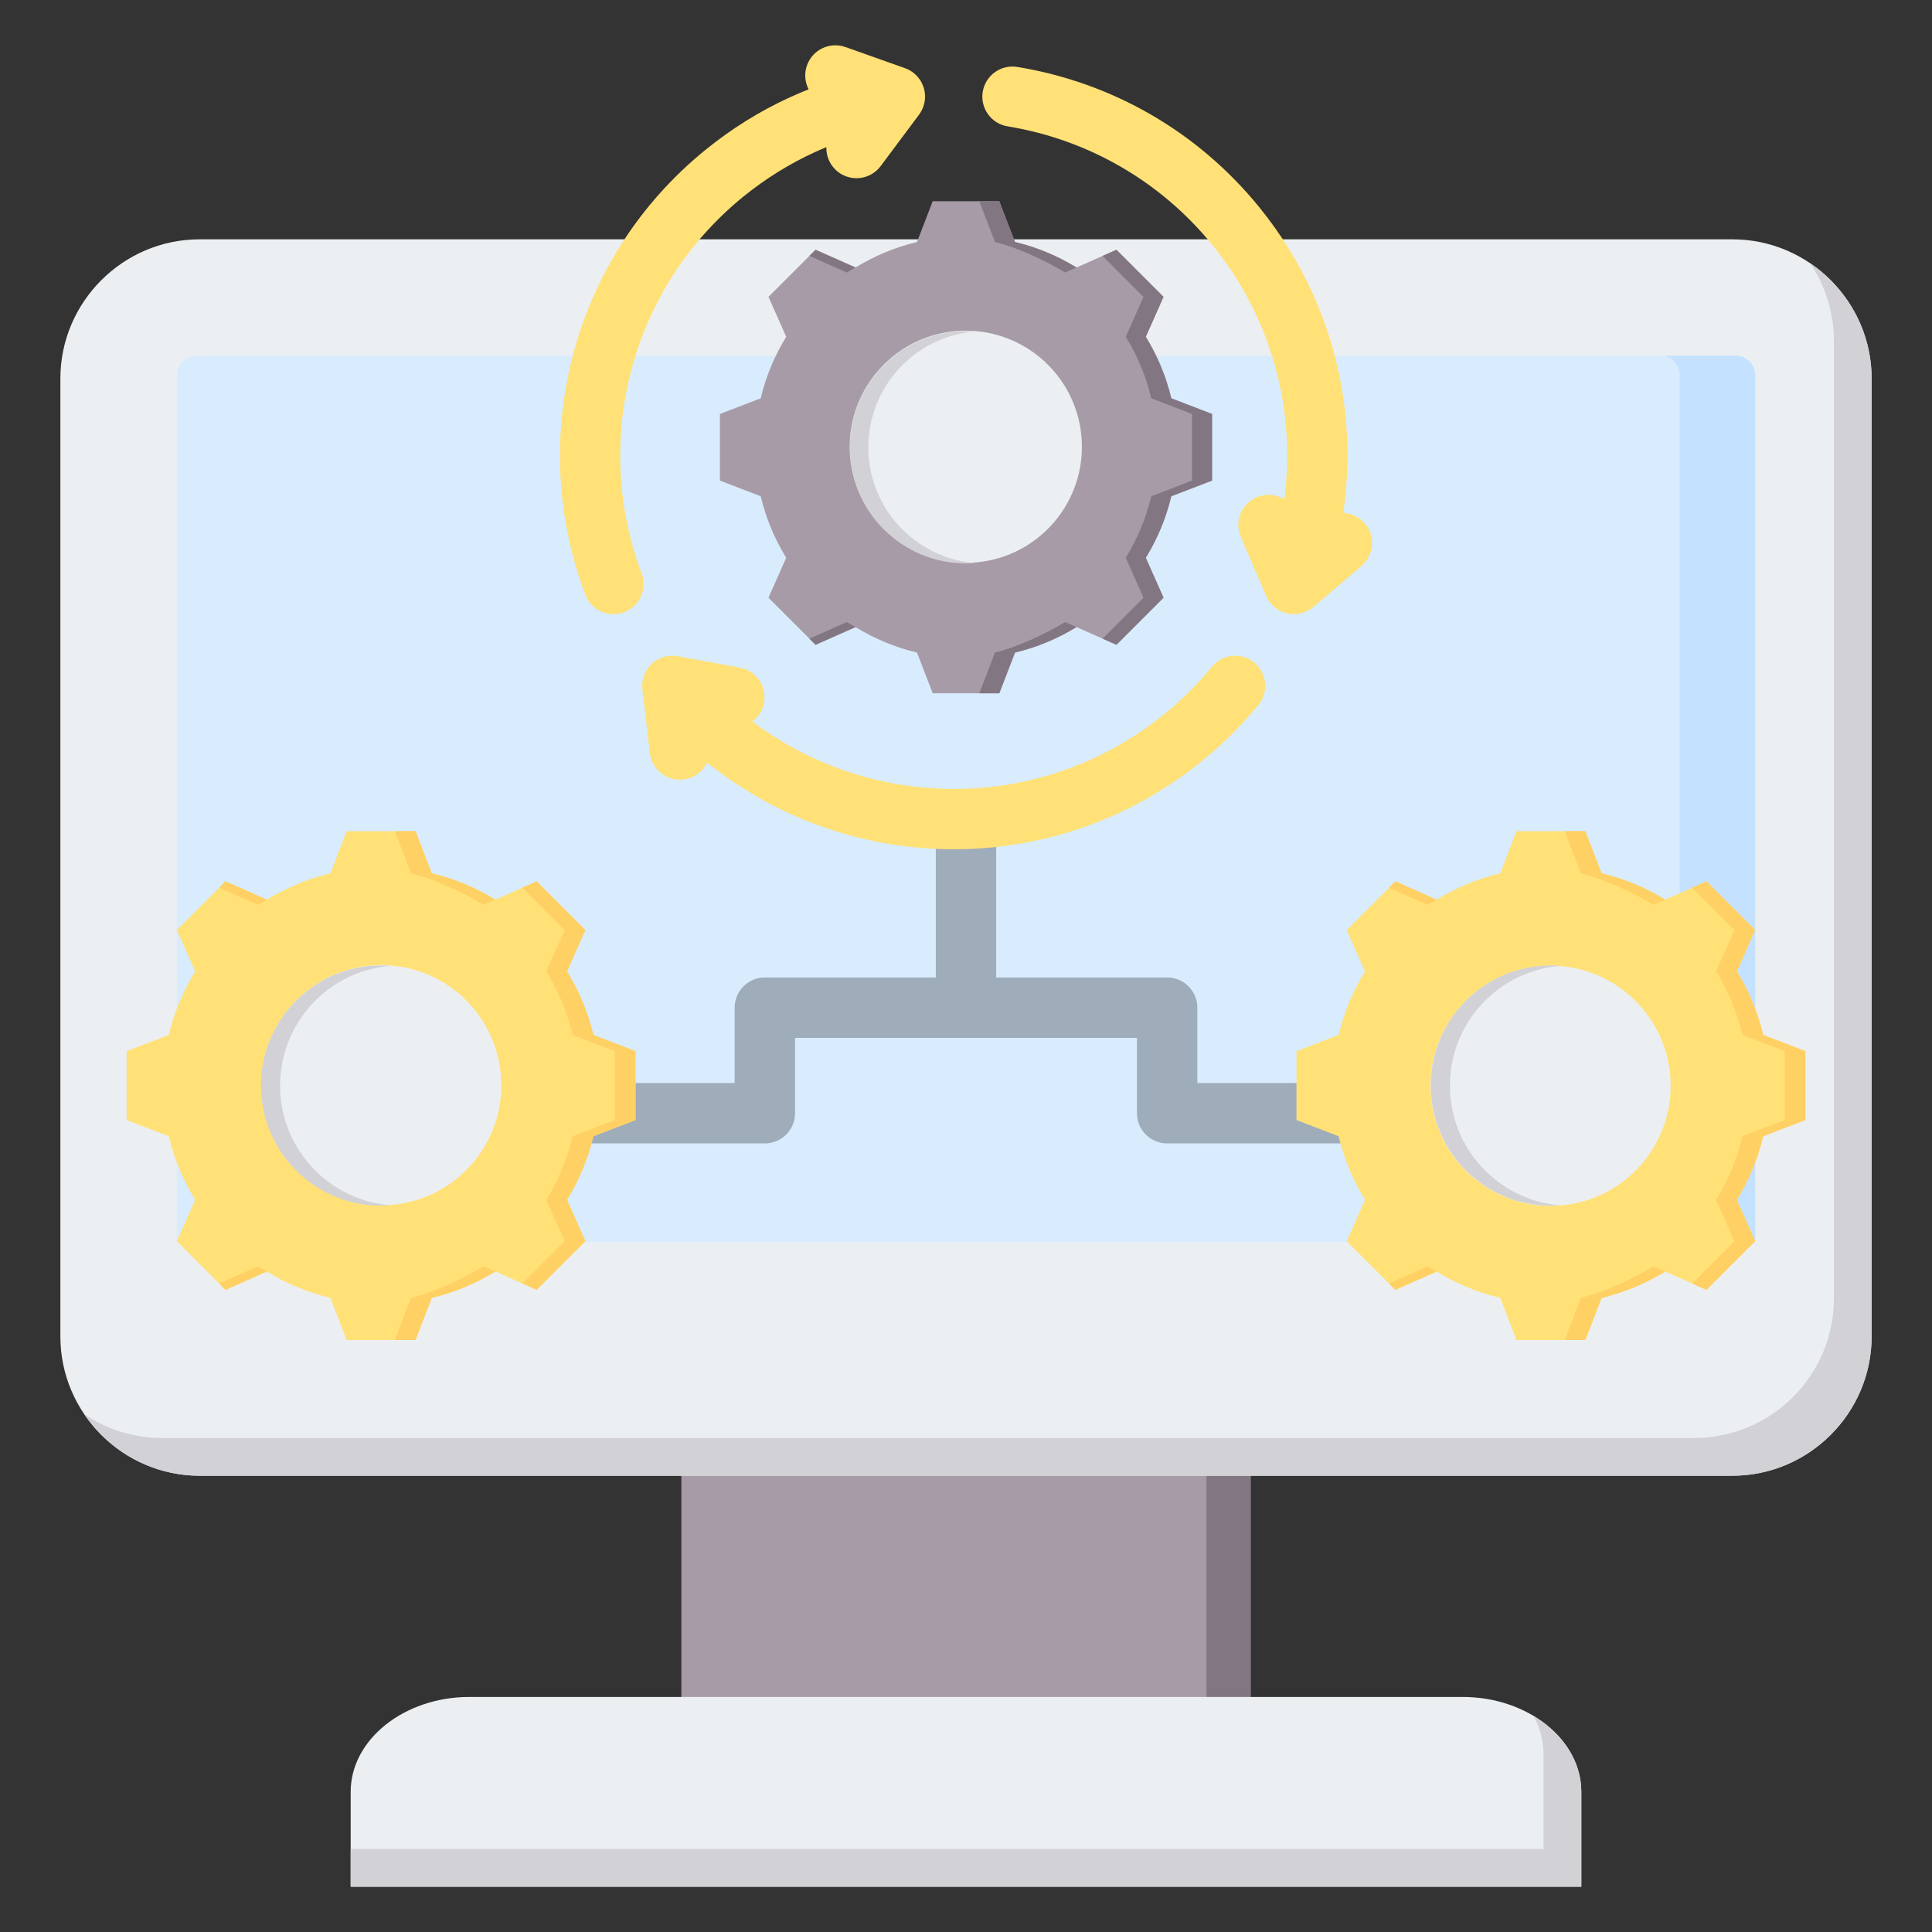 <svg id="Layer_1" enable-background="new 0 0 512 512" height="512" viewBox="0 0 512 512" width="512" xmlns="http://www.w3.org/2000/svg"><rect x="0" y="0" width="512" height="512" fill="#333333" stroke="none"/><g clip-rule="evenodd" fill-rule="evenodd"><g><path d="m180.571 377.431h150.857v85.928h-150.857z" fill="#a79ba7"/><path d="m319.729 377.431h11.699v85.928h-11.699z" fill="#837683"/><path d="m92.935 499.994h326.129v-25.143c0-13.828-14.16-25.142-31.468-25.142h-263.193c-17.308 0-31.468 11.314-31.468 25.142z" fill="#eceff1"/><path d="m92.935 499.994h326.129v-25.143c0-8.218-5.002-15.548-12.693-20.143 1.729 3.106 2.692 6.539 2.692 10.143v25.143h-316.128z" fill="#d1d1d6"/><path d="m52.9 63.423h406.199c20.295 0 36.901 16.605 36.901 36.9v253.858c0 20.295-16.606 36.9-36.901 36.9h-406.199c-20.295 0-36.9-16.605-36.9-36.9v-253.858c0-20.295 16.605-36.9 36.9-36.9z" fill="#eceff1"/><path d="m479.683 69.74c9.825 6.647 16.317 17.894 16.317 30.583v253.858c0 20.295-16.606 36.9-36.901 36.9h-406.199c-12.689 0-23.935-6.491-30.583-16.317 5.889 3.984 12.977 6.316 20.583 6.316h406.199c20.295 0 36.9-16.605 36.9-36.901v-253.856c.001-7.606-2.332-14.694-6.316-20.583z" fill="#d1d1d6"/><path d="m51.975 94.28h408.05c2.815 0 5.118 2.304 5.118 5.118v229.792h-418.286v-229.793c0-2.814 2.303-5.117 5.118-5.117z" fill="#d8ecfe"/><path d="m440.024 94.28h20.001c2.815 0 5.118 2.304 5.118 5.118v229.792h-20.001v-229.793c0-2.814-2.303-5.117-5.118-5.117z" fill="#c4e2ff"/></g><path d="m100.523 287.015h94.17v-19.974c0-4.418 3.582-8 8-8h45.307v-42.037h16v42.037h45.306c4.418 0 8 3.582 8 8v19.974h94.17v16h-102.17c-4.418 0-8-3.582-8-8v-19.975h-90.613v19.974c0 4.418-3.582 8-8 8h-102.17z" fill="#9facba"/><g><path d="m114.418 231.439c5.953 1.417 11.64 3.777 16.851 6.986l10.95-4.863 12.906 12.906-4.862 10.947c3.21 5.212 5.57 10.9 6.987 16.856l11.171 4.3v18.251l-11.174 4.301c-1.417 5.954-3.777 11.64-6.986 16.851l4.863 10.95-12.906 12.906-10.947-4.862c-5.212 3.21-10.9 5.57-16.855 6.987l-4.3 11.172h-18.25l-4.301-11.174c-5.954-1.417-11.64-3.777-16.851-6.986l-10.95 4.863-12.906-12.906 4.862-10.947c-3.21-5.212-5.57-10.901-6.987-16.855l-11.172-4.3v-18.251l11.173-4.301c1.417-5.954 3.777-11.641 6.986-16.852l-4.863-10.949 12.906-12.906 10.95 4.863c5.211-3.209 10.897-5.569 16.851-6.986l4.301-11.174h18.251z" fill="#ffe177"/><path d="m70.714 336.964-10.95 4.863-1.686-1.686 10.266-4.56c.78.481 1.57.942 2.37 1.383zm43.704-105.525c5.953 1.417 11.64 3.777 16.851 6.986l-3.113 1.382c-5.211-3.209-13.267-6.951-19.221-8.368l-4.301-11.174h5.482zm16.855 105.527c-5.212 3.21-10.9 5.57-16.855 6.987l-4.3 11.172h-5.483l4.3-11.172c5.955-1.417 14.013-5.16 19.225-8.37zm-73.195-101.719 1.686-1.686 10.95 4.863c-.8.442-1.59.902-2.37 1.382zm80.345 0 3.796-1.686 12.906 12.906-4.862 10.947c3.21 5.212 5.57 10.9 6.987 16.856l11.171 4.3v18.251l-11.174 4.301c-1.417 5.954-3.777 11.64-6.986 16.851l4.863 10.95-12.906 12.906-3.796-1.686 11.22-11.22-4.863-10.95c3.208-5.211 5.569-10.897 6.986-16.851l11.174-4.301v-18.251l-11.172-4.3c-1.417-5.955-3.777-11.644-6.987-16.856l4.862-10.947z" fill="#ffd064"/><ellipse cx="100.992" cy="287.695" fill="#eceff1" rx="31.828" ry="31.828" transform="matrix(.973 -.23 .23 .973 -63.397 30.899)"/><path d="m100.992 255.867c-17.579 0-31.827 14.248-31.827 31.828 0 17.579 14.248 31.827 31.827 31.827.852 0 1.697-.034 2.532-.1-16.395-1.29-29.296-15-29.296-31.727 0-16.728 12.901-30.438 29.296-31.728-.836-.066-1.68-.1-2.532-.1z" fill="#d1d1d6"/></g><g><path d="m424.435 231.439c5.953 1.417 11.64 3.777 16.851 6.986l10.95-4.863 12.906 12.906-4.862 10.947c3.21 5.212 5.57 10.9 6.987 16.856l11.171 4.3v18.251l-11.174 4.301c-1.417 5.954-3.777 11.64-6.986 16.851l4.863 10.95-12.906 12.906-10.947-4.862c-5.212 3.21-10.9 5.57-16.855 6.987l-4.3 11.172h-18.251l-4.301-11.174c-5.954-1.417-11.64-3.777-16.851-6.986l-10.95 4.863-12.906-12.906 4.862-10.947c-3.21-5.212-5.57-10.901-6.987-16.855l-11.172-4.3v-18.252l11.173-4.301c1.417-5.954 3.777-11.641 6.987-16.852l-4.863-10.949 12.906-12.906 10.95 4.863c5.211-3.209 10.898-5.569 16.851-6.986l4.301-11.174h18.25z" fill="#ffe177"/><path d="m380.731 336.965-10.95 4.863-1.686-1.686 10.266-4.56c.78.48 1.57.941 2.37 1.383zm43.704-105.526c5.953 1.417 11.64 3.777 16.851 6.986l-3.112 1.382c-5.211-3.209-13.267-6.951-19.221-8.368l-4.301-11.174h5.482zm16.854 105.527c-5.212 3.21-10.9 5.57-16.855 6.987l-4.3 11.172h-5.483l4.3-11.172c5.955-1.417 14.013-5.16 19.225-8.37zm-73.195-101.718 1.686-1.686 10.95 4.863c-.8.442-1.59.902-2.37 1.382zm80.345 0 3.796-1.686 12.906 12.906-4.862 10.947c3.21 5.212 5.57 10.9 6.987 16.856l11.171 4.3v18.251l-11.174 4.301c-1.417 5.954-3.777 11.64-6.986 16.851l4.863 10.95-12.906 12.906-3.796-1.686 11.22-11.22-4.863-10.95c3.209-5.211 5.569-10.897 6.986-16.851l11.174-4.301v-18.251l-11.172-4.3c-1.417-5.955-3.777-11.644-6.987-16.856l4.862-10.947z" fill="#ffd064"/><ellipse cx="411.008" cy="287.695" fill="#eceff1" rx="31.828" ry="31.828" transform="matrix(.987 -.16 .16 .987 -40.777 69.551)"/><path d="m411.008 255.867c-17.579 0-31.827 14.248-31.827 31.828 0 17.579 14.248 31.827 31.827 31.827.852 0 1.696-.034 2.532-.1-16.395-1.29-29.296-15-29.296-31.727 0-16.728 12.901-30.438 29.296-31.728-.836-.066-1.68-.1-2.532-.1z" fill="#d1d1d6"/></g><g><path d="m268.983 64.134c5.757 1.37 11.256 3.652 16.295 6.755l10.589-4.703 12.48 12.479-4.702 10.586c3.104 5.04 5.387 10.541 6.757 16.299l10.803 4.158v17.649l-10.806 4.159c-1.37 5.757-3.652 11.256-6.755 16.295l4.703 10.589-12.48 12.48-10.585-4.701c-5.04 3.104-10.541 5.386-16.299 6.756l-4.158 10.803h-17.649l-4.159-10.806c-5.757-1.37-11.256-3.652-16.295-6.755l-10.589 4.703-12.48-12.479 4.701-10.586c-3.104-5.04-5.386-10.541-6.757-16.299l-10.803-4.158v-17.649l10.804-4.159c1.37-5.757 3.653-11.257 6.756-16.296l-4.702-10.588 12.479-12.48 10.589 4.703c5.039-3.103 10.538-5.385 16.295-6.755l4.159-10.805h17.648z" fill="#a79ba7"/><path d="m226.721 166.178-10.589 4.703-1.63-1.63 9.928-4.409c.754.463 1.518.909 2.291 1.336zm42.262-102.044c5.757 1.37 11.256 3.652 16.295 6.755l-3.01 1.337c-5.039-3.103-12.829-6.722-18.586-8.092l-4.159-10.806h5.301zm16.298 102.045c-5.04 3.104-10.541 5.386-16.299 6.756l-4.158 10.803h-5.301l4.158-10.803c5.759-1.37 13.551-4.989 18.591-8.094zm-70.779-98.362 1.63-1.63 10.589 4.703c-.774.427-1.538.873-2.292 1.337zm77.694 0 3.671-1.63 12.48 12.479-4.702 10.586c3.104 5.04 5.387 10.541 6.757 16.299l10.803 4.158v17.649l-10.806 4.159c-1.37 5.757-3.652 11.256-6.755 16.295l4.703 10.589-12.48 12.48-3.671-1.63 10.849-10.85-4.703-10.589c3.103-5.039 5.385-10.538 6.755-16.295l10.805-4.159v-17.649l-10.803-4.158c-1.37-5.759-3.653-11.259-6.757-16.299l4.701-10.586z" fill="#837683"/><ellipse cx="256" cy="118.534" fill="#eceff1" rx="30.777" ry="30.778" transform="matrix(.999 -.036 .036 .999 -4.063 9.201)"/><path d="m255.999 87.756c-16.999 0-30.777 13.778-30.777 30.778 0 16.999 13.778 30.777 30.777 30.777.824 0 1.64-.033 2.448-.097-15.854-1.247-28.329-14.505-28.329-30.68 0-16.176 12.475-29.433 28.329-30.681-.807-.064-1.623-.097-2.448-.097z" fill="#d1d1d6"/></g><path d="m170.041 151.968c1.553 4.125-.531 8.728-4.656 10.281s-8.728-.532-10.281-4.656c-7.833-20.72-8.753-43.22-3.104-64.148 5.51-20.411 17.259-39.348 34.927-53.707 6.986-5.678 14.462-10.296 22.238-13.874 1.693-.779 3.404-1.51 5.129-2.193-.981-1.891-1.208-4.167-.443-6.334 1.467-4.159 6.028-6.342 10.187-4.875l15.78 5.6c4.159 1.467 6.342 6.028 4.875 10.187-.275.78-.659 1.491-1.129 2.121l.005.003-10.183 13.64c-2.641 3.538-7.65 4.266-11.188 1.625-2.17-1.619-3.282-4.13-3.209-6.646-1.051.435-2.097.892-3.136 1.37-6.631 3.051-12.974 6.963-18.863 11.749-14.946 12.146-24.887 28.174-29.552 45.457-4.799 17.777-4.029 36.858 2.603 54.4zm185.918-16.031c2.137.089 4.232 1.031 5.732 2.784 2.865 3.348 2.473 8.385-.875 11.25l-12.739 10.866c-3.348 2.865-8.385 2.473-11.25-.875-.537-.628-.96-1.315-1.27-2.036l-.011.005-6.721-15.639c-1.743-4.056.132-8.757 4.188-10.5 2.478-1.065 5.198-.779 7.336.53 1.175-8.915.998-18.01-.566-26.951-2.516-14.375-8.618-28.312-18.451-40.41-6.964-8.569-15.208-15.495-24.235-20.726-9.371-5.431-19.579-9.032-30.069-10.746-4.349-.708-7.301-4.807-6.594-9.156s4.807-7.301 9.156-6.594c12.396 2.025 24.45 6.275 35.506 12.683 10.648 6.171 20.379 14.349 28.61 24.476 11.643 14.326 18.861 30.782 21.826 47.722 1.931 11.037 2.057 22.294.427 33.317zm-159.889 41.001c4.332.794 7.2 4.949 6.406 9.281-.38 2.072-1.529 3.809-3.099 4.971 13.449 10.191 29.322 16.107 45.607 17.541 22.109 1.947 44.95-4.357 63.497-19.429 2.337-1.899 4.561-3.904 6.671-6.003 2.16-2.149 4.165-4.356 6.014-6.609 2.796-3.4 7.819-3.89 11.219-1.094s3.89 7.819 1.094 11.219c-2.234 2.724-4.594 5.328-7.076 7.797-2.463 2.45-5.083 4.809-7.859 7.065-21.933 17.825-48.886 25.285-74.934 22.992-20.184-1.777-39.842-9.405-56.224-22.595-1.141 2.398-3.451 4.175-6.283 4.51-4.384.518-8.357-2.616-8.875-7l-1.998-16.904.016-.002c-.091-.771-.07-1.569.077-2.373.794-4.332 4.949-7.2 9.281-6.406z" fill="#ffe177"/></g></svg>